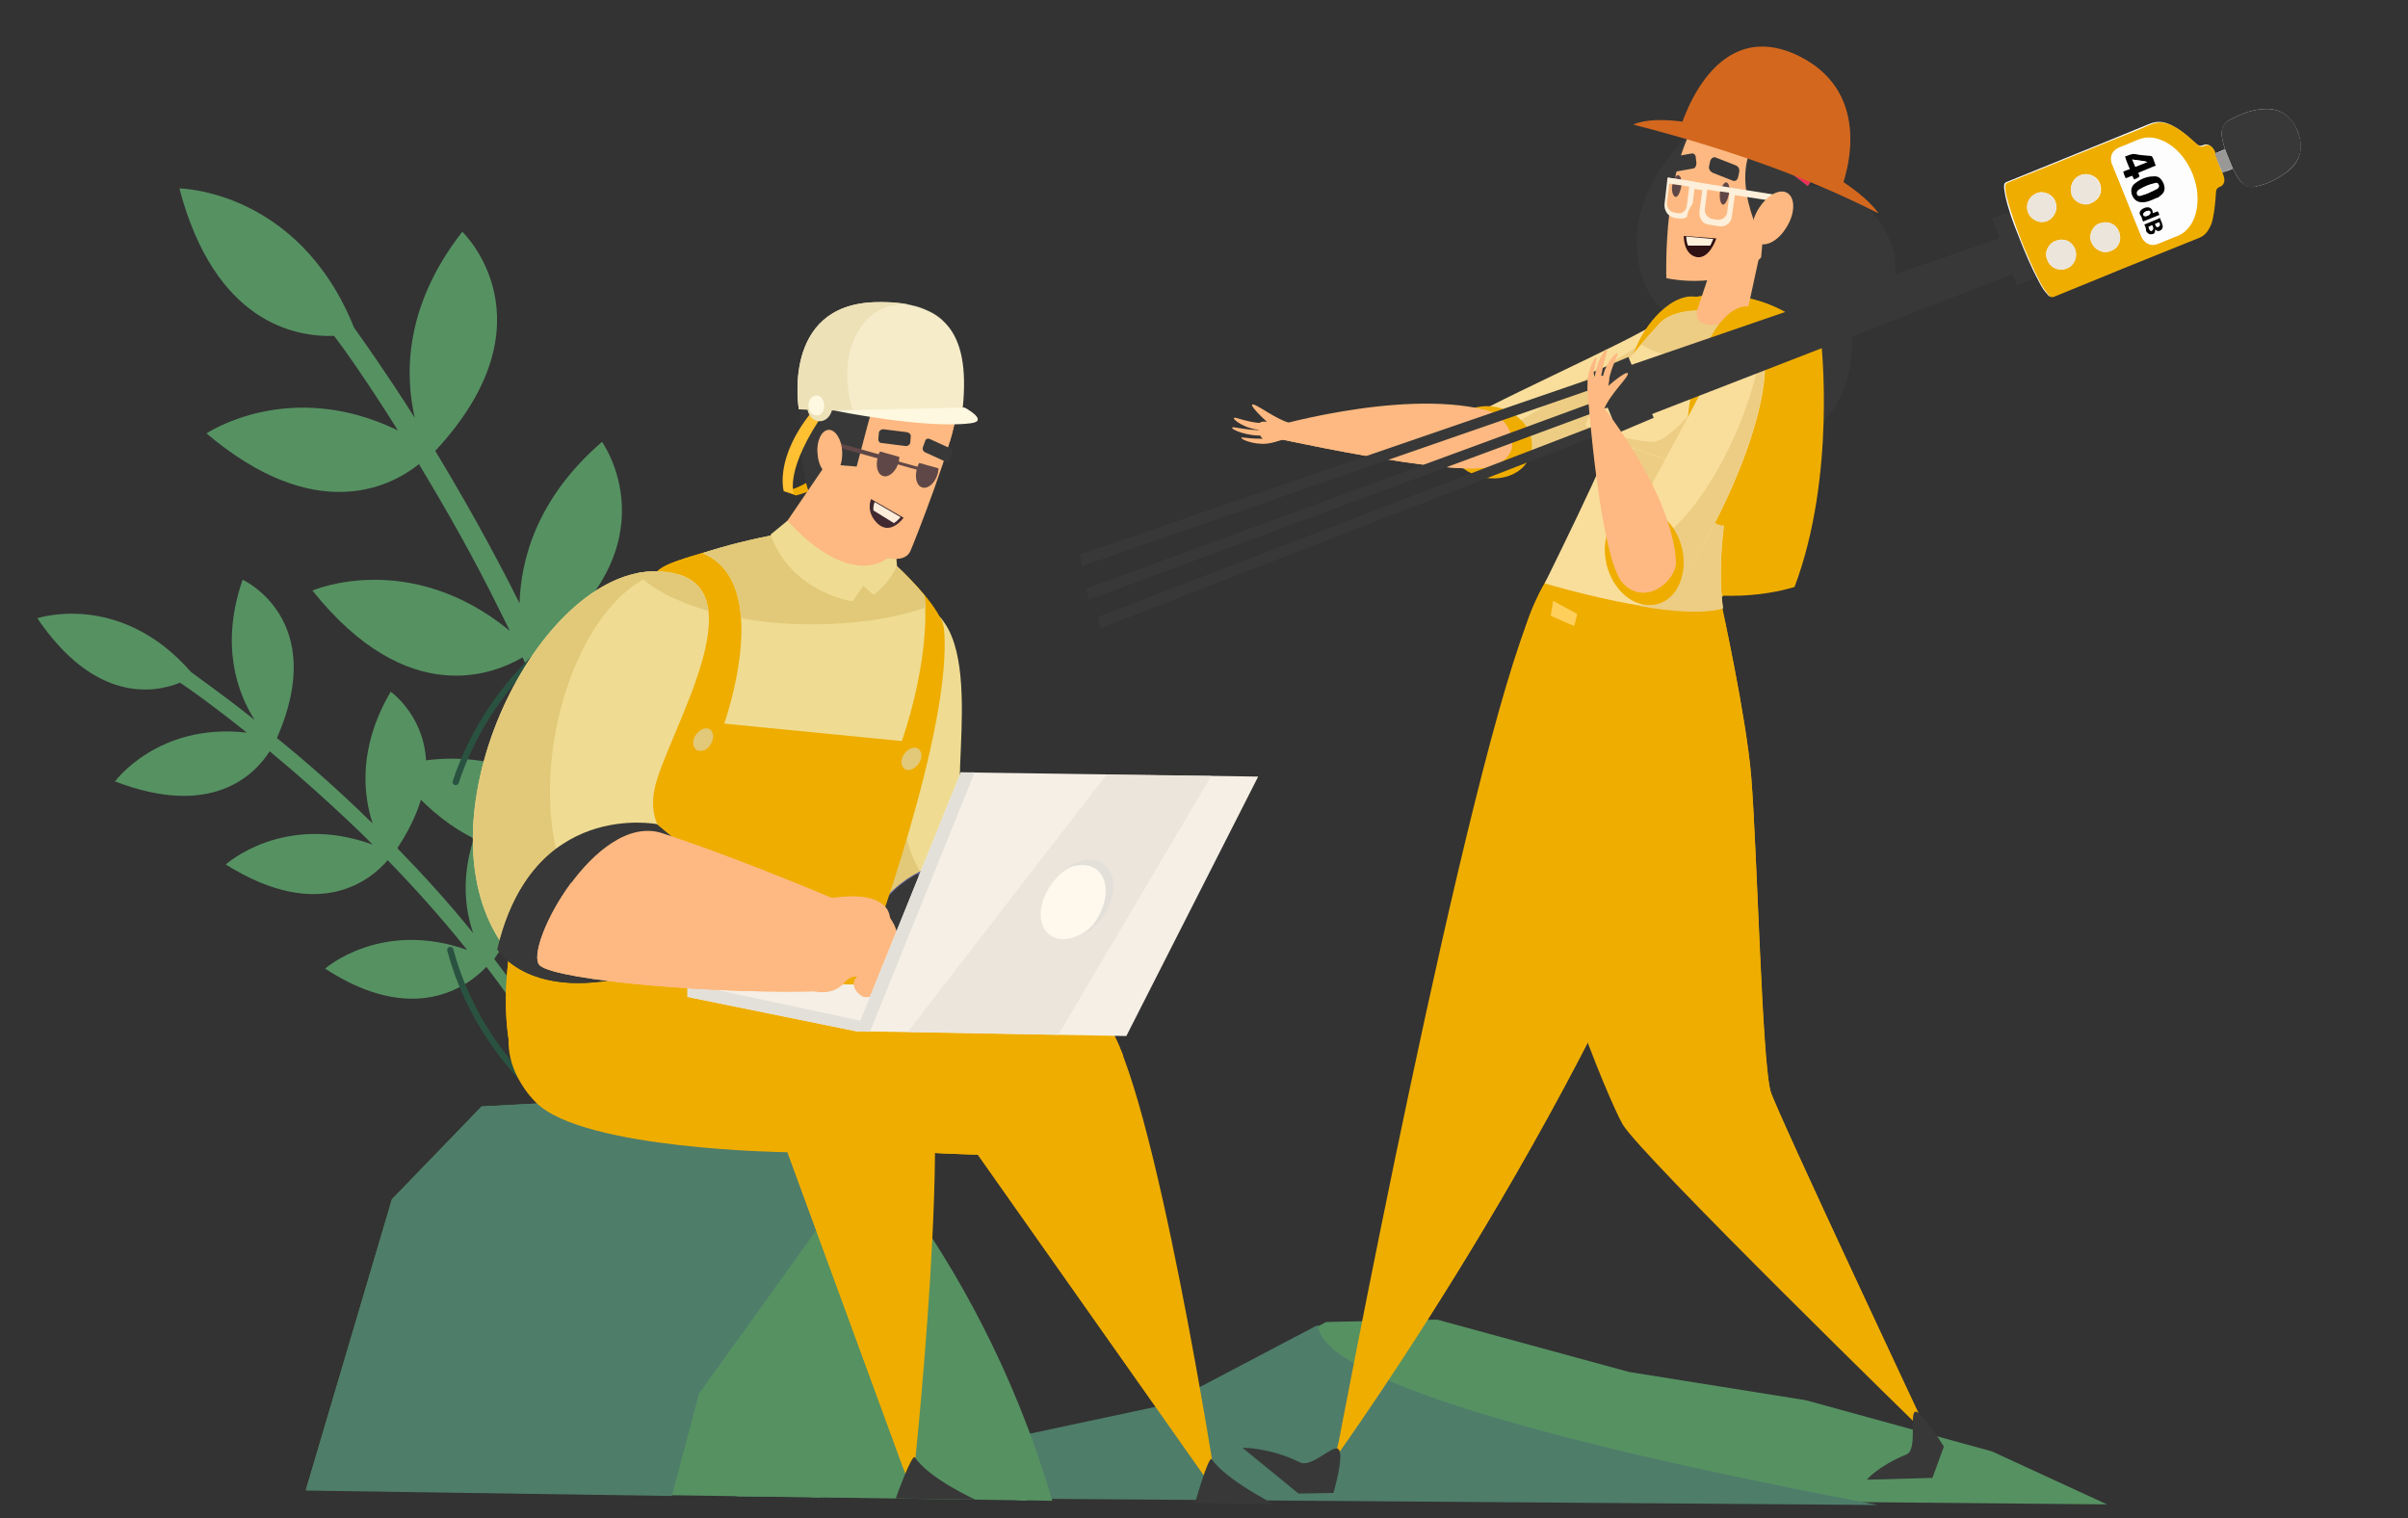 <?xml version="1.0" encoding="UTF-8"?> <svg xmlns="http://www.w3.org/2000/svg" xmlns:xlink="http://www.w3.org/1999/xlink" version="1.1" id="Calque_1" x="0px" y="0px" viewBox="0 0 400 252.2" style="enable-background:new 0 0 400 252.2;" xml:space="preserve"><rect x="0" y="0" width="400" height="252.2" fill="#333333" stroke="none"/> <style type="text/css"> .st0{fill:#569162;} .st1{fill:#4E7D6A;} .st2{fill:#383838;} .st3{fill:#F9DE9B;} .st4{fill:#EDCD84;} .st5{fill:#EFAD00;} .st6{fill:#FDB981;} .st7{fill:#00A8AC;} .st8{fill:#EE2E54;} .st9{fill:#FFCF5C;} .st10{fill:#604747;} .st11{fill:#FDEFDA;} .st12{fill:#2F1013;} .st13{fill:#D3671E;} .st14{fill:#FDFDFD;} .st15{fill:#989896;} .st16{fill:#ECE5DC;} .st17{fill:#010101;} .st18{fill:none;stroke:#2A5241;stroke-width:1.037;stroke-linecap:round;stroke-linejoin:round;stroke-miterlimit:10;} .st19{fill:#EFDC92;} .st20{fill:#E2C979;} .st21{fill:#646395;} .st22{fill:#F5EFE5;} .st23{fill:#E3E0D9;} .st24{fill:#F6ECCA;} .st25{fill:#EDE1B8;} .st26{fill:#FFF8E0;} .st27{fill:#FFC032;} .st28{fill:#412931;} .st29{fill:#FDEDDA;} .st30{fill:#FFF9ED;} </style> <polygon class="st0" points="350,249.9 164.8,248.2 195.3,232.7 220.3,219.6 238.7,219.2 270.6,227.9 300,232.6 330.9,241.1 "></polygon> <path class="st1" d="M218.9,220.1L218.9,220.1l-25.1,13.2l-71.7,15.3l189.8,1.4C273.9,242.8,219.7,230.9,218.9,220.1z"></path> <g> <path class="st2" d="M300.5,30.9c0,0,10.6-0.3,13.9,10.4c2.7,8.5-7.3,12.3-7.3,12.3c1.6,1.8,0.8,19.9-12.2,18.9 c-13.1-1-8.7-13.6-8.7-13.6c-4.6-2.9-3.6-6.1-3.6-6.1s-6.4,1.9-9.4-5.7c-5.6-14.1,8.2-25.5,8.2-25.5 C286.1,17.2,300.5,30.9,300.5,30.9z"></path> <path class="st3" d="M284.3,55.1c-3.4,12.4-33.5,23-37.7,22.9c-4.2-0.2-5.7-5.5-4.4-7.4c1.3-1.9,30.2-14.6,32.9-17 C277.9,51.2,285,52.8,284.3,55.1z"></path> <path class="st4" d="M245.5,73.3c3.9,0.2,31.1-20.6,36.6-20.4c1.4,0.5,2.4,1.3,2.2,2.2c-3.4,12.4-33.5,23-37.7,22.9 c-3.7-0.1-5.3-4.3-4.7-6.6C242.8,72.4,243.9,73.2,245.5,73.3z"></path> <path class="st5" d="M243.2,77.9c-2.9-2.2-3.5-5.8-1.4-8.2c2.1-2.5,6.3-3,9.5-1c3.4,2.1,4.2,6.1,1.8,8.8 C250.7,80,246.2,80.1,243.2,77.9z"></path> <path class="st5" d="M285.1,123.2c-17.9,56-63.2,118.8-63.2,118.8s21.9-116.5,32.8-141.1C270.2,86.8,285.1,123.2,285.1,123.2z"></path> <path class="st5" d="M276.8,108.3c5,7,8.3,14.9,8.3,14.9c-17.9,56-63.2,118.8-63.2,118.8s0.1-0.6,0.3-1.8l42-120.1L276.8,108.3z"></path> <path class="st5" d="M281.2,49.4c13.7-2.4,21.3,7.2,21.3,7.2s2.6,22.3-4.4,40.9c0,0-11.3,3.8-22.9-0.8L281.2,49.4z"></path> <path class="st5" d="M275.1,96.8l6-47.3c4.9-0.9,9.1-0.2,12.4,1.1c7.1,4.3,1.8,17.4-2.2,31.3c-1.8,6.2-3.1,12.1-5.1,17.2 C282.8,98.9,279,98.3,275.1,96.8z"></path> <path class="st5" d="M281.2,49.4c13.7-2.4,21.3,7.2,21.3,7.2s0,0.1,0,0.2c-3.1,1-7.6,1.3-12.5,0.6c-3.6-0.5-6.9-1.4-9.5-2.6 L281.2,49.4z"></path> <path class="st5" d="M258.3,94.2c-6.3,9-8.1,19.6-5.9,36.6c3,24,14.8,51.8,17.1,55.9c2.7,4.9,51.1,52.1,51.1,52.1 s-25.7-54.6-26.5-57.6c-1.5-5.5-2.2-39.9-3.2-52.2c-0.8-9.9-5-28.9-5-28.9L258.3,94.2z"></path> <path class="st5" d="M280.4,177l-9-67.4L255.5,99c0.8-1.7,1.7-3.2,2.8-4.8l27.6,6c0,0,4.2,19,5,28.9c1,12.3,1.8,46.7,3.2,52.2 c0.8,2.9,26.5,57.6,26.5,57.6s-0.5-0.5-1.3-1.3L280.4,177z"></path> <path class="st3" d="M286.2,101c-8.5,2.3-29.6-4.1-29.6-4.1c7.7-15.7,13.2-27.1,18.2-42.1c1-3,16.1-4.6,17.7,0.5 C293.9,59.6,283.9,83.2,286.2,101z"></path> <path class="st4" d="M270.3,76.9c-1.4-0.5-2.9-0.2-4.5,0.8c3.3-7.4,6.2-14.5,9-22.8c1-3,16.1-4.6,17.7,0.5 c1.3,4.2-8.7,27.8-6.3,45.7c-3.3,0.9-8.6,0.5-13.7-0.4C275.9,89.1,275,78.6,270.3,76.9z"></path> <path class="st5" d="M272.7,55.8c2.9-5.1,7.5-7.8,10.2-6s2.6,7.4-0.3,12.5c-2.9,5.1-7.5,7.8-10.2,6C269.6,66.5,269.8,61,272.7,55.8 z"></path> <path class="st5" d="M277.5,63.3c2.9-5.1,3.1-10.7,0.3-12.5c-0.1-0.1-0.3-0.2-0.5-0.2c2-1.3,4-1.7,5.5-0.7 c2.7,1.8,2.6,7.4-0.3,12.5c-2.7,4.8-7,7.5-9.7,6.3C274.5,67.4,276.2,65.6,277.5,63.3z"></path> <path class="st3" d="M275.7,53.7c-6.9,7.4-12.1,15.7-12.3,16.8c-0.3,1.1,11.6,5.9,17.2,6.5c5.7,0.6,11.5-20.9,10.7-23 C290.4,51.9,279.2,49.9,275.7,53.7z"></path> <path class="st4" d="M275.7,53.7c3.5-3.8,14.7-1.8,15.6,0.3c0.2,0.5,0,2.5-0.6,4.9c-2,0.5-4.3,0.8-6.8,0.9c-4.8,0.1-8.9-1-11.3-2.6 C273.6,56,274.6,54.9,275.7,53.7z"></path> <path class="st4" d="M274.1,73.4c4.5,0.5,13.5-13.5,16.1-20.4c0.6,0.3,0.9,0.6,1.1,0.9c0.9,2.1-5,23.6-10.7,23 c-5.1-0.5-15.3-4.5-17-6.1C267.3,72.3,271.2,73.1,274.1,73.4z"></path> <path class="st6" d="M290,52.9l4-18.4l-6.6,0.6l-5.5,16.5C281.4,54.2,284,54.7,290,52.9z"></path> <path class="st5" d="M281.3,63.7c2.3-9.6,7.3-15,11.2-12c3.9,3,5.3,13.2,3,22.8c-2.3,9.6-7.3,15-11.2,12 C280.4,83.6,279,73.4,281.3,63.7z"></path> <path class="st3" d="M292.4,55.2c4.6,12-11.4,40.6-14.9,42.9c-3.5,2.3-8.7-3.6-8.8-5.9c0-2.3,15.9-29.6,16.6-33.1 C286.2,55.7,291.5,53,292.4,55.2z"></path> <path class="st4" d="M287.2,59.5c-0.6,0.1-1.3,0.1-1.9,0.1c0.1-0.2,0.1-0.3,0.1-0.4c0.8-3.5,6.1-6.2,7-4c0.4,1,0.6,2,0.7,3.2 C291.3,58.9,289.3,59.3,287.2,59.5z"></path> <path class="st4" d="M270.2,90.7c5,2,13.4-7.1,18.8-20.3c1.9-4.8,3.2-9.4,3.8-13.5c2.8,12.8-12,39-15.3,41.3 c-3.5,2.3-8.7-3.6-8.8-5.9c0-0.3,0.3-1,0.7-2C269.7,90.4,270,90.6,270.2,90.7z"></path> <path class="st6" d="M246.8,68.1c-14.6-3.6-36.9,3.2-36.9,3.2l-0.2,1c0,0,32.3,7.3,38.3,5.1C253.9,75.3,250.6,69,246.8,68.1z"></path> <path class="st6" d="M245,72.9c2.4-1.1,3-2.8,2.7-4.5c3.3,1.6,5.7,7.1,0.3,9c-6,2.2-38.3-5.1-38.3-5.1l0-0.2 C218.3,73,240.4,75.2,245,72.9z"></path> <polygon class="st2" points="339.1,42.2 339.3,43.6 182.9,104.3 182.3,102.5 "></polygon> <polygon class="st2" points="338,39.9 338.3,41.3 180.9,99.6 180.4,97.8 "></polygon> <polygon class="st2" points="338.2,37.5 338.4,39 179.8,94 179.4,92.1 "></polygon> <polygon class="st2" points="264.6,61.8 270.5,59.3 274.7,69.4 268.8,71.9 "></polygon> <polygon class="st2" points="270,62 333.1,39.8 334.6,44.5 273.2,68.3 "></polygon> <path class="st5" d="M266.6,92c-0.3-4.3,2.2-7.6,5.6-7.7c3.5-0.1,6.8,3.4,7.4,7.8c0.6,4.7-2,8.6-5.8,8.4 C270.1,100.4,266.9,96.5,266.6,92z"></path> <path class="st6" d="M278.4,93.3C277.7,81.1,265,65.9,265,65.9l-1.1,0.1c0,0,2,26.8,5.8,30.9C273.4,100.8,278.5,96.4,278.4,93.3z"></path> <path class="st6" d="M270.6,90.5c2.4,2.6,5.6,1.5,7.3-0.4c0.2,1.1,0.4,2.1,0.4,3.2c0.2,3.1-5,7.5-8.7,3.6c-3.8-4-5.8-30.9-5.8-30.9 S268.1,87.8,270.6,90.5z"></path> <polygon class="st2" points="330.9,36.2 344.7,31.6 348.2,42.3 335,47.4 "></polygon> <path class="st6" d="M293.2,42.1c-5.8,6.6-16.4,4.1-16.4,4.1s-0.7-19.4,6-27.4c3.8-4.6,14.6,3.3,15,6.9 C298.1,29.4,295.8,39.1,293.2,42.1z"></path> <path class="st6" d="M291.6,36.8c-2.1-7.2-7-12.2-11.7-12.5c0.8-2.1,1.8-3.9,3-5.4c3.8-4.6,14.6,3.3,15,6.9 c0.4,3.6-2,13.4-4.6,16.3c-0.2,0.3-0.5,0.5-0.7,0.7C292.5,40.9,292.2,38.9,291.6,36.8z"></path> <path class="st2" d="M292.8,39.9c-2.7-5.1-6.2-16.2,3.6-20c9.8-3.9,3.9,11.1,3.9,11.1c6.5,4.1-3.9,15.2-7.9,13.4L292.8,39.9z"></path> <path class="st7" d="M300.3,30.9c-7.3-5.7-15.1-11.3-20.3-9.4c0,0,3.6-14.5,15.2-11.4C312.6,14.8,300.3,30.9,300.3,30.9z"></path> <path class="st8" d="M294.8,20.4c1.9-2.9,3.2-6,4-8.9c11.9,5.8,1.5,19.4,1.5,19.4c-2.9-2.2-5.9-4.5-8.7-6.2 C292.7,23.4,293.8,21.9,294.8,20.4z"></path> <path class="st2" d="M221.5,248l-5.8,0.1l-9.3-7.6c0,0,4.4-0.1,9.5,2.4c2,1,5.5-3,6.4-2.2C223.4,241.6,221.5,248,221.5,248z"></path> <path class="st2" d="M322.9,240.3l-1.9,5.2l-10.9,0.3c0,0,1.9-2.3,6.6-4.2c1.9-0.8,0.4-7,1.5-7.1S322.9,240.3,322.9,240.3z"></path> <polygon class="st9" points="258,99.8 262,102 261.5,104 257.6,102.3 "></polygon> <g> <path class="st6" d="M214.8,70.6c-2.4-0.1-4.9-0.9-5.5-0.4c-0.7,0.6-0.2,3.6,2.3,3.2c2.4-0.5,4.5-1.3,4.5-1.3L214.8,70.6z"></path> <path class="st6" d="M214.4,70.3c-2.5-0.6-5.9-3.4-6.4-3.1c-0.4,0.3,3.3,3.9,4.2,4.1C213.1,71.4,215.5,70.5,214.4,70.3z"></path> <path class="st6" d="M212.9,70c-4.2,1-7.5-0.8-7.9-0.6c-0.4,0.2,2,2,4.5,2C212.1,71.3,212.9,70,212.9,70z"></path> <path class="st6" d="M213.3,70.9c-4,1.3-8.2-0.1-8.6,0.1c-0.4,0.3,2.7,1.6,5.3,1.3C212.2,72.1,213.3,70.9,213.3,70.9z"></path> <path class="st6" d="M214.1,72.2c-4.4,1.3-7.7,0.3-7.9,0.5c-0.2,0.2,1.9,1.2,4.2,1C212.9,73.4,214.1,72.2,214.1,72.2z"></path> </g> <g> <path class="st6" d="M266.1,68.2c0.4-2.3,1.5-4.7,1.1-5.4c-0.5-0.7-3.6-0.6-3.5,1.8c0.1,2.4,0.7,4.7,0.7,4.7L266.1,68.2z"></path> <path class="st6" d="M266.5,67.9c0.9-2.4,4.2-5.4,3.9-5.9c-0.3-0.5-4.3,2.8-4.6,3.6C265.6,66.4,266.2,68.9,266.5,67.9z"></path> <path class="st6" d="M267.1,66.4c-0.4-4.3,1.8-7.3,1.6-7.7c-0.1-0.4-2.2,1.7-2.5,4.3C265.9,65.5,267.1,66.4,267.1,66.4z"></path> <path class="st6" d="M266,66.7c-0.8-4.2,1.2-8.1,0.9-8.6c-0.2-0.5-2,2.5-2,5.1C265,65.5,266,66.7,266,66.7z"></path> <path class="st6" d="M264.7,67.3c-0.7-4.5,0.7-7.7,0.5-7.9c-0.2-0.3-1.4,1.8-1.5,4C263.7,66,264.7,67.3,264.7,67.3z"></path> </g> <g> <g> <path class="st10" d="M285.8,32.1c0.1-1.1,0.6-1.9,1-1.8c0.4,0.1,0.6,1,0.5,2c-0.1,1-0.6,1.8-1,1.8 C285.9,34.1,285.6,33.2,285.8,32.1z"></path> <path class="st10" d="M277.8,30.9c0.1-1.1,0.6-1.9,1-1.8c0.4,0.1,0.7,1,0.5,2c-0.1,1.1-0.6,1.9-1,1.8 C277.9,32.8,277.7,31.9,277.8,30.9z"></path> <path class="st2" d="M285.1,26.2l3.3,1.3c0.4,0.2,0.6,0.6,0.5,1.1l-0.2,0.9c-0.1,0.4-0.5,0.7-0.9,0.5l-3.3-1.3 c-0.4-0.2-0.7-0.6-0.6-1.1l0.2-0.9C284.3,26.2,284.7,26,285.1,26.2z"></path> <path class="st2" d="M278.2,26l2.8-0.5c0.4-0.1,0.7,0.3,0.7,0.7l0.1,0.9c0,0.4-0.2,0.9-0.6,0.9l-2.8,0.5 c-0.3,0.1-0.7-0.3-0.7-0.7l-0.1-0.9C277.6,26.5,277.9,26,278.2,26z"></path> </g> <path class="st11" d="M277,29.5l4.6,0.7l-0.5,4.4c-0.1,1.1-1.1,1.9-2.2,1.7l-0.7-0.1c-1.1-0.2-1.8-1.2-1.7-2.3L277,29.5z"></path> <path class="st11" d="M282.9,30.7l5.4,0.8l-0.6,4.4c-0.1,1.1-1,1.8-2,1.7l-1.9-0.3c-1-0.1-1.6-1.1-1.5-2.2L282.9,30.7z"></path> <polygon class="st11" points="296.4,32.6 296.5,33.7 277,30.7 277.1,29.5 "></polygon> <path class="st6" d="M277.3,30.5l3.3,0.5l-0.4,3.2c-0.1,0.8-0.8,1.4-1.6,1.2l-0.5-0.1c-0.8-0.1-1.3-0.9-1.2-1.7L277.3,30.5z"></path> <path class="st6" d="M283.6,31.5l3.7,0.6l-0.4,3.2c-0.1,0.8-0.9,1.3-1.8,1.2l-0.5-0.1c-0.9-0.1-1.5-0.9-1.4-1.7L283.6,31.5z"></path> <g> <path class="st10" d="M286.2,34c-0.4-0.1-0.6-1-0.5-2c0-0.1,0-0.1,0-0.2l1.5,0.2c0,0.1,0,0.1,0,0.2C287,33.2,286.6,34,286.2,34z"></path> <path class="st10" d="M278.3,32.7c-0.4-0.1-0.7-1-0.5-2c0,0,0-0.1,0-0.1l1.5,0.2c0,0,0,0.1,0,0.1C279.1,32,278.7,32.8,278.3,32.7 z"></path> </g> <path class="st6" d="M282,32.7c0,0,0.1,0.2,0.1,0.5c-0.9,1.3-2.1,3.5,0,3.6c0,0.1,0,0.1-0.1,0.2C278.4,37.4,281.3,33.5,282,32.7z"></path> <path class="st12" d="M279.7,39.2l5.4,0.4c0,0-1.1,3.5-3.3,3.1C279.6,42.2,279.7,39.2,279.7,39.2z"></path> <path class="st11" d="M284.1,40.8c0.3-0.6,0.5-1.1,0.5-1.1l-4.5-0.4c0,0,0,0.8,0.3,1.5L284.1,40.8z"></path> </g> <path class="st6" d="M291.8,40.2c-1.2-1-1-3.6,0.5-5.8c1.5-2.2,3.6-3.2,4.8-2.2c1.2,1,1,3.6-0.5,5.8 C295.2,40.2,293,41.2,291.8,40.2z"></path> <path class="st6" d="M292.6,39.3c-0.8-0.6-0.6-2.3,0.3-3.7c0.9-1.4,2.3-2,3-1.4c0.8,0.6,0.6,2.3-0.3,3.7 C294.7,39.3,293.3,39.9,292.6,39.3z"></path> <path class="st6" d="M292.5,39.6c-0.5-0.4-0.5-1.4,0-2.1s1.3-1.1,1.8-0.7c0.5,0.4,0.5,1.4,0,2.1C293.8,39.6,293,39.9,292.5,39.6z"></path> </g> <g> <path class="st13" d="M305.6,32c-7-3.6-16-6.7-26.7-10c0,0,5.1-19.5,19.5-12.9C312.7,15.8,305.6,32,305.6,32z"></path> <path class="st13" d="M304.5,14c5.6,7.6,1,18,1,18c-3.5-1.8-7.6-3.5-12.2-5.2C299.3,23.6,303.4,18.8,304.5,14z"></path> <path class="st13" d="M312,35.4c-6.6-8.9-33-18.2-40.7-14.7C286.2,24.5,300,29.3,312,35.4z"></path> <path class="st13" d="M298,25.8c6.1,2.8,11.5,6.2,14,9.6c-3.5-1.8-7.2-3.5-11-5.1C300.5,28.9,299.5,27.4,298,25.8z"></path> <path class="st13" d="M294.1,8.8c2.3,0.2,4.1,1.3,4,2.4c-0.1,1.1-2.1,1.8-4.4,1.6c-2.3-0.2-4.1-1.3-4-2.4 C289.8,9.3,291.8,8.6,294.1,8.8z"></path> </g> <g> <g> <path class="st14" d="M370.9,28c0.4,0.7,0.7,1.4,1.2,2c0.7,0.9,1.6,1.2,2.6,1c1.8-0.4,3.5-1.2,5-2.3c2.4-1.7,3-4,2-6.8 c-1-2.5-2.7-3.8-5.2-3.8c-2.2,0-4.2,0.8-6.1,1.8c-1.1,0.6-1.5,1.6-1.3,2.9c0.1,0.7,0.3,1.3,0.5,2c-0.6,0.2-1.1,0.5-1.7,0.7 c-0.1-0.2-0.2-0.4-0.3-0.7c-0.4-0.7-1-1-1.6-0.7c-0.5,0.2-0.8,0.1-1.2-0.2c-1.2-1.1-2.4-2.2-3.9-3c-1.3-0.7-2.5-0.9-3.9-0.3 c-2.2,0.9-4.4,1.8-6.6,2.7c-5.7,2.3-11.3,4.6-17,6.9c-0.4,0.1-0.5,0.4-0.5,0.7c0,0.5,0.1,1,0.2,1.6c0.5,2.3,1.3,4.5,2.2,6.7 c1,2.6,2.1,5.2,3.4,7.6c0.4,0.8,0.9,1.6,1.5,2.2c0.2,0.3,0.5,0.3,0.8,0.2c8-3.2,15.9-6.4,23.9-9.7c0.9-0.3,1.5-0.9,1.9-1.7 c0.3-0.6,0.5-1.1,0.6-1.7c0.3-1.4,0.5-2.8,0.5-4.2c0-0.5,0.2-0.8,0.7-1c0.5-0.1,0.7-0.6,0.7-1.1c0-0.4-0.2-0.8-0.3-1.2 C369.8,28.5,370.3,28.3,370.9,28z"></path> <path class="st5" d="M369.2,28.7c0.1,0.4,0.3,0.7,0.3,1.2c0,0.5-0.3,1-0.7,1.1c-0.5,0.2-0.7,0.5-0.7,1c-0.1,1.4-0.2,2.8-0.5,4.2 c-0.1,0.6-0.3,1.2-0.6,1.7c-0.4,0.8-1,1.4-1.9,1.7c-8,3.2-15.9,6.4-23.9,9.7c-0.3,0.1-0.6,0.1-0.8-0.2c-0.6-0.7-1.1-1.4-1.5-2.2 c-1.3-2.5-2.4-5-3.4-7.6c-0.8-2.2-1.6-4.4-2.2-6.7c-0.1-0.5-0.2-1-0.2-1.6c0-0.4,0.1-0.6,0.5-0.7c5.7-2.3,11.3-4.6,17-6.9 c2.2-0.9,4.4-1.7,6.6-2.7c1.4-0.6,2.6-0.4,3.9,0.3c1.5,0.8,2.7,1.9,3.9,3c0.4,0.3,0.7,0.5,1.2,0.2c0.6-0.3,1.2,0,1.6,0.7 c0.1,0.2,0.2,0.4,0.3,0.7C368.3,26.6,368.7,27.7,369.2,28.7z M353.3,33.3c0.8,2,1.6,4,2.4,6c0.5,1.1,1.6,1.6,2.7,1.1 c0.9-0.4,1.8-0.7,2.7-1.1c0.6-0.2,1.2-0.5,1.7-0.9c1.4-1.2,2-2.7,2.1-4.5c0.2-2.2-0.3-4.3-1.3-6.2c-0.9-1.6-2-3-3.7-4 c-1.6-0.9-3.2-1.2-5-0.4c-0.9,0.4-1.9,0.8-2.9,1.2c-1.2,0.5-1.6,1.6-1.2,2.7C351.7,29.3,352.5,31.3,353.3,33.3z M345.6,29.1 c-1.3,0.5-1.9,1.9-1.4,3.2c0.5,1.3,2.1,1.9,3.2,1.4c1.5-0.6,1.9-2,1.4-3.3C348.3,29.2,346.8,28.6,345.6,29.1z M340.1,43.2 c0.5,1.3,1.9,1.9,3.2,1.4c1.1-0.4,1.9-1.8,1.4-3.2c-0.6-1.4-1.9-1.9-3.2-1.4C340.2,40.5,339.5,42,340.1,43.2z M347.4,40.2 c0.5,1.3,1.9,2,3.2,1.5c1.4-0.5,1.9-1.9,1.4-3.2c-0.5-1.3-1.9-1.9-3.2-1.4C347.6,37.5,346.9,39,347.4,40.2z M341.4,33.5 c-0.3-1.2-2-1.9-3.1-1.4c-1.3,0.6-1.9,1.9-1.4,3.2c0.5,1.3,2,1.9,3.2,1.4C341.2,36.2,342,34.7,341.4,33.5z"></path> <path class="st2" d="M369.6,24.8c-0.2-0.7-0.4-1.3-0.5-2c-0.2-1.3,0.1-2.3,1.3-2.9c1.9-1,3.9-1.8,6.1-1.8c2.5,0,4.3,1.3,5.2,3.8 c1.1,2.8,0.4,5-2,6.8c-1.5,1.1-3.2,1.9-5,2.3c-1.1,0.3-2-0.1-2.6-1c-0.5-0.6-0.8-1.3-1.2-2C370.5,27,370,25.9,369.6,24.8z"></path> <path class="st15" d="M369.6,24.8c0.4,1.1,0.9,2.1,1.3,3.2c-0.6,0.2-1.1,0.4-1.7,0.7c-0.5-1-0.9-2.1-1.3-3.2 C368.5,25.3,369,25.1,369.6,24.8z"></path> <path class="st14" d="M353.3,33.3c-0.8-2-1.6-4-2.4-6c-0.5-1.2,0-2.3,1.2-2.7c1-0.4,1.9-0.8,2.9-1.2c1.7-0.8,3.4-0.5,5,0.4 c1.6,0.9,2.8,2.3,3.7,4c1,1.9,1.5,4,1.3,6.2c-0.2,1.7-0.7,3.3-2.1,4.5c-0.5,0.4-1.1,0.7-1.7,0.9c-0.9,0.4-1.8,0.7-2.7,1.1 c-1.1,0.5-2.2,0-2.7-1.1C354.9,37.3,354.1,35.3,353.3,33.3z M357.5,33.2c0.3-0.1,0.6-0.3,0.9-0.4c0.2-0.1,0.4-0.2,0.5-0.4 c0.6-0.5,0.7-1.2,0.4-1.9c-0.3-0.8-0.8-1.2-1.7-1.2c-1.2,0.1-2.2,0.5-3.1,1.2c-0.6,0.5-0.7,1.2-0.4,2c0.3,0.8,0.9,1.2,1.7,1.1 C356.5,33.6,357,33.4,357.5,33.2z M354.5,29.8c0.3-0.1,0.6-0.2,0.9-0.4c-0.1-0.2-0.1-0.4-0.2-0.6c1-0.4,1.9-0.8,2.9-1.2 c-0.2-0.5-0.4-0.9-0.5-1.3c-0.1-0.2-0.2-0.3-0.4-0.3c-0.8-0.1-1.7-0.2-2.5-0.3c-0.6-0.1-1.1,0.2-1.7,0.4c0.3,0.7,0.6,1.4,0.8,2.1 c-0.4,0.1-0.7,0.3-1.1,0.4c0.2,0.4,0.3,0.7,0.4,1.1c0.4-0.1,0.7-0.3,1.1-0.4C354.3,29.5,354.4,29.6,354.5,29.8z M356.2,37.3 c0.2,0.4,0.3,0.8,0.5,1.1c0.2,0.4,0.5,0.6,0.9,0.5c0.4-0.1,0.6-0.4,0.6-0.8c0.3,0.3,0.7,0.3,1,0.1c0.3-0.2,0.3-0.6,0.2-0.9 c-0.1-0.4-0.3-0.7-0.4-1.1C357.9,36.6,357.1,36.9,356.2,37.3z M357.6,35.4c0-0.4-0.1-0.8-0.5-0.9c-0.5-0.2-1.3,0.1-1.6,0.6 c-0.1,0.2-0.2,0.4,0,0.6c0.3,0.3,0.3,0.8,0.5,1.1c0.9-0.4,1.8-0.7,2.7-1.1c-0.1-0.2-0.1-0.4-0.3-0.6 C358.2,35.2,357.9,35.3,357.6,35.4z"></path> <path class="st16" d="M345.6,29.1c1.2-0.5,2.6,0.1,3.1,1.4c0.5,1.3,0.1,2.6-1.4,3.3c-1.1,0.5-2.7-0.1-3.2-1.4 C343.7,31,344.3,29.6,345.6,29.1z"></path> <path class="st16" d="M340.1,43.2c-0.5-1.2,0.1-2.8,1.4-3.2c1.3-0.5,2.7,0,3.2,1.4c0.5,1.4-0.2,2.8-1.4,3.2 C342,45.1,340.6,44.5,340.1,43.2z"></path> <path class="st16" d="M347.4,40.2c-0.5-1.2,0.2-2.7,1.4-3.1c1.4-0.5,2.7,0.1,3.2,1.4c0.5,1.3,0,2.7-1.4,3.2 C349.3,42.2,347.9,41.5,347.4,40.2z"></path> <path class="st16" d="M341.4,33.5c0.6,1.2-0.2,2.7-1.3,3.2c-1.2,0.5-2.7-0.1-3.2-1.4c-0.5-1.3,0.1-2.7,1.4-3.2 C339.4,31.6,341.1,32.3,341.4,33.5z"></path> <path class="st17" d="M357.5,33.2c-0.5,0.2-1,0.4-1.6,0.4c-0.8,0-1.3-0.3-1.7-1.1c-0.3-0.8-0.2-1.5,0.4-2c0.9-0.7,1.9-1.2,3.1-1.2 c0.8-0.1,1.3,0.3,1.7,1.2c0.3,0.8,0.2,1.4-0.4,1.9c-0.2,0.1-0.3,0.3-0.5,0.4C358.1,32.9,357.8,33.1,357.5,33.2z M357,32 c0.5-0.2,0.9-0.4,1.3-0.6c0.2-0.1,0.4-0.3,0.3-0.6c-0.1-0.3-0.4-0.3-0.6-0.3c-1,0.2-1.8,0.6-2.7,1.1c-0.2,0.1-0.4,0.4-0.3,0.7 c0.1,0.3,0.4,0.3,0.7,0.2C356.1,32.3,356.6,32.2,357,32z"></path> <path class="st17" d="M354.5,29.8c-0.1-0.2-0.2-0.4-0.3-0.6c-0.4,0.1-0.7,0.3-1.1,0.4c-0.2-0.4-0.3-0.7-0.4-1.1 c0.3-0.1,0.7-0.3,1.1-0.4c-0.3-0.7-0.6-1.4-0.8-2.1c0.6-0.2,1.1-0.5,1.7-0.4c0.8,0.2,1.7,0.2,2.5,0.3c0.2,0,0.3,0.1,0.4,0.3 c0.2,0.4,0.3,0.9,0.5,1.3c-1,0.4-1.9,0.8-2.9,1.2c0.1,0.2,0.1,0.4,0.2,0.6C355.1,29.6,354.8,29.7,354.5,29.8z M356.7,26.9 C356.7,26.9,356.8,26.9,356.7,26.9c-0.8-0.2-1.6-0.3-2.5-0.4c0.2,0.4,0.3,0.8,0.5,1.2C355.4,27.4,356.1,27.2,356.7,26.9z"></path> <path class="st17" d="M356.2,37.3c0.9-0.4,1.8-0.7,2.6-1.1c0.1,0.4,0.3,0.7,0.4,1.1c0.1,0.3,0.1,0.6-0.2,0.9 c-0.3,0.2-0.6,0.3-1-0.1c0,0.5-0.1,0.8-0.6,0.8c-0.4,0.1-0.7-0.2-0.9-0.5C356.5,38,356.4,37.7,356.2,37.3z M356.9,37.7 c0.1,0.3,0.1,0.6,0.4,0.6c0.1,0,0.3,0,0.3-0.2c0.1-0.3,0-0.5-0.1-0.7C357.3,37.5,357.1,37.6,356.9,37.7z M358,37.2 c0.1,0.3,0.2,0.6,0.6,0.4c0.3-0.1,0.2-0.4,0.1-0.7C358.4,37.1,358.2,37.1,358,37.2z"></path> <path class="st17" d="M357.6,35.4c0.3-0.1,0.6-0.2,0.8-0.3c0.2,0.2,0.2,0.4,0.3,0.6c-0.9,0.4-1.8,0.7-2.7,1.1 c-0.2-0.4-0.2-0.8-0.5-1.1c-0.1-0.2-0.1-0.4,0-0.6c0.3-0.5,1.1-0.8,1.6-0.6C357.5,34.7,357.6,35,357.6,35.4z M356.5,35.1 c-0.1,0.1-0.3,0.1-0.4,0.3c-0.1,0.1-0.1,0.3,0,0.4c0.2,0.2,0.5,0.1,0.7,0c0.2-0.1,0.4-0.2,0.4-0.5c0-0.2-0.1-0.3-0.3-0.3 C356.7,35,356.6,35.1,356.5,35.1z"></path> <path class="st14" d="M357,32c-0.4,0.2-0.9,0.4-1.3,0.4c-0.3,0-0.5,0.1-0.7-0.2c-0.1-0.3,0-0.5,0.3-0.7c0.8-0.5,1.7-0.9,2.7-1.1 c0.3-0.1,0.5,0,0.6,0.3c0.1,0.3-0.1,0.5-0.3,0.6C357.9,31.6,357.4,31.8,357,32z"></path> <path class="st14" d="M356.7,26.9c-0.7,0.3-1.3,0.5-2,0.8c-0.1-0.4-0.3-0.7-0.5-1.2C355.1,26.7,355.9,26.7,356.7,26.9 C356.8,26.9,356.7,26.9,356.7,26.9z"></path> <path class="st14" d="M356.9,37.7c0.2-0.1,0.4-0.2,0.6-0.2c0.1,0.2,0.3,0.4,0.1,0.7c-0.1,0.1-0.2,0.2-0.3,0.2 C357,38.2,357,37.9,356.9,37.7z"></path> <path class="st14" d="M358,37.2c0.2-0.1,0.4-0.2,0.6-0.2c0.1,0.3,0.3,0.5-0.1,0.7C358.2,37.8,358.1,37.6,358,37.2z"></path> <path class="st14" d="M356.5,35.1c0.1,0,0.3-0.1,0.4-0.1c0.2,0,0.3,0.1,0.3,0.3c0,0.3-0.2,0.4-0.4,0.5c-0.2,0.1-0.5,0.2-0.7,0 c-0.1-0.1-0.1-0.3,0-0.4C356.2,35.3,356.3,35.2,356.5,35.1z"></path> </g> </g> <path class="st0" d="M81.8,132.7c-5.7,9.4-4.9,17.4-3.2,22.3c-4.2-5.2-8.5-9.9-12.6-14.1c11.4-17.2-1.1-26-1.1-26 c-5.4,9.2-4.6,17-3,21.9c0,0,0,0-0.1-0.1c-5.6-5.5-11.1-10.3-15.8-14.1c8.7-19.8-5.7-26.3-5.7-26.3c-3.8,11-0.8,18.9,2,23.3 c-5-4-8.9-6.7-10.6-8c-11.8-13.5-25.5-8.9-25.5-8.9c9.5,14,19.3,12.5,23.7,10.7c1.4,0.9,5.5,3.8,11.1,8.3 c-14.7-1.7-21.9,8.1-21.9,8.1c16.1,6.2,23.2-1.1,25.7-5c4.6,3.8,9.9,8.5,15.4,13.8c0.6,0.6,1.1,1.1,1.7,1.7 c-14.8-5.4-24.4,3.3-24.4,3.3c15.8,9.9,24.3,2.3,26.9-0.7c4.3,4.4,8.8,9.4,13.2,14.9c-14.3-5.1-23.6,3.1-23.6,3.1 c14.7,9.6,23.7,3,26.8-0.3c9.2,12,18.2,27,22.8,42.4c0.2,0.7,0,0.8,0.6,0.6c0.1,0,0.3-0.1,0.4-0.2c0.4-0.3,0.6-0.9,0.5-1.4 c-4.8-15.8-13.6-30.4-23-42.7C94.4,141.9,81.8,132.7,81.8,132.7z"></path> <path class="st0" d="M113.9,103.8c-11.6,9.6-14.1,20.2-14.2,27.3c-3.1-8.5-6.5-16.5-9.9-23.7c22.4-17.1,10.2-34,10.2-34 c-11,9.5-13.5,19.8-13.7,26.9v-0.1c-4.8-9.6-9.7-18.2-14-25.3c20.1-21.6,4.5-36.4,4.5-36.4c-9.8,12.5-9.5,24-7.9,30.9 c-4.7-7.4-8.4-12.6-10.1-15c-9.2-22.9-29-23.1-29-23.1C35.7,53.7,49.1,56,55.5,55.8c1.4,1.8,5.4,7.4,10.6,15.7 C48,62.7,34.3,72,34.3,72c18,15.2,30.4,9,35.3,5.1c4.2,7,9,15.3,13.6,24.7c0.5,1,1,2,1.5,3C68,91.1,51.9,98.1,51.9,98.1 c15.9,19.9,30.3,13.8,34.9,11.1c3.5,7.6,7.1,16,10.3,25c-16.1-13-31.8-6.6-31.8-6.6c14.6,19,29.2,14.4,34.6,11.7 c6.5,19.6,11.3,42.9,10.5,64.8c0,0.9-0.4,1,0.6,1.1c0.2,0,0.4,0,0.5-0.1c0.7-0.2,1.2-0.8,1.2-1.6c0.9-22.6-3.9-45.2-10.6-65.3 C126,121.3,113.9,103.8,113.9,103.8z"></path> <path class="st18" d="M75.7,129.9c5-15.1,17.2-27.2,32.9-33.1"></path> <path class="st18" d="M103,201.7c-4.1-11.6-9.4-16.3-9.6-16.5c-9-7-15.7-16.5-18.6-27.4"></path> <g> <path class="st5" d="M141.3,72.9l1.5,1.1c-3.6,6.9-10.6,8.3-10.6,8.3l-1.8-0.7C130.4,81.6,136,80.9,141.3,72.9z"></path> <path class="st2" d="M133.2,62.8c-1.3,15.1,1.7,20.3,1.7,20.3l9.2-6.2l2-13.2L133.2,62.8z"></path> <path class="st19" d="M146.8,100.6c-19.2,4.8-27.1,41.6-6.8,56.3c5.5,4,19.8,7.1,19.8,7.1l7.4-20.1c0,0-6.4-2-7.6-10.4 C158.3,125.3,165,96.1,146.8,100.6z"></path> <path class="st20" d="M150.4,127.3c1.5-10.3,2.7-19.4,6.3-24.1c-1.9-2.6-5-3.8-9.9-2.5c-19.2,4.8-27.1,41.6-6.8,56.3 c5.5,4,19.8,7.1,19.8,7.1l4.3-12.3C163.5,151.9,147.1,150.3,150.4,127.3z"></path> <path class="st21" d="M166.5,143.6c0,0-17.5-5.7-24.9,15.2c0,0,3.6,8.3,19.7,5.9l7.9-18.3L166.5,143.6z"></path> <path class="st2" d="M159.6,154.3c-3.8-1.9-6.4-5.4-7.1-9.2c-4,2.1-8.1,6.2-10.7,13.8c0,0,3.6,8.3,19.7,5.9l3.9-9.1 C163.4,155.6,161.4,155.2,159.6,154.3z"></path> <path class="st0" d="M174.8,249.3l-124-1.8l14.3-48.3L80,183.8c0,0,53.1-2.9,54.2-2.9C135.3,180.9,162.1,205.8,174.8,249.3z"></path> <polygon class="st0" points="128.7,206.8 168.9,249.2 170.5,249.3 146.9,195.7 "></polygon> <polygon class="st0" points="96.8,210.1 134.6,248.7 136.3,248.8 115.5,200 "></polygon> <path class="st1" d="M116.1,231.5l28.6-39.8c-5.8-7.1-10.1-10.8-10.5-10.8c-1.1,0-54.2,2.9-54.2,2.9l-14.9,15.5l-14.3,48.3 l60.8,0.9L116.1,231.5z"></path> <path class="st5" d="M118.8,183.6c9.5,7.8,43.6,8.2,43.6,8.2l39.9,56.6c0,0-10.6-68.6-18.7-78.9c-3.2-4.1-39.6-10.8-45.4-11.6 C120.7,155.9,104.4,171.7,118.8,183.6z"></path> <path class="st5" d="M175.4,185.7l11.2-10.3c-1-2.6-2-4.6-2.9-5.8c-3.2-4.1-39.4-4.3-45.2-5c-17.5-2.2-34,7.1-19.6,19 c9.5,7.8,43.6,8.2,43.6,8.2l38.4,54.5L175.4,185.7z"></path> <path class="st5" d="M86,178.5c-9.8-25.4,20.1-80.6,23.2-83.6s25.4-7.4,30.5-6.7c5.1,0.7,16.7,12.1,17.1,16.2 c1.6,16.4-12.7,54.7-12.7,54.7L86,178.5z"></path> <path class="st5" d="M109.2,94.9c-0.3,0.3-0.8,1-1.5,2.1c5.2,3.9,15,6.6,26.2,6.7c8.1,0.1,15.4-1.1,20.9-3.2 c-3.6-5-11.2-11.8-15.1-12.3C134.6,87.5,112.3,91.9,109.2,94.9z"></path> <path class="st5" d="M110,140c7.2-22,17.5-40,3.9-47.3c-2.8,0.9-3.9,1.4-4.7,2.2c-3.1,3-33,58.1-23.2,83.6l10.8-3.6 C103.1,167.5,105.6,153.6,110,140z"></path> <path class="st5" d="M89.1,183.2c7.9,7.8,41.7,8.2,41.7,8.2l20.7,56.4c0,0,7.5-68,1.5-78.3c-2.4-4.1-33.5-12.7-39.2-13.4 C96.7,153.8,77,171.3,89.1,183.2z"></path> <path class="st5" d="M139.7,184.3l14.8-9.7c-0.4-2.3-0.9-4.1-1.5-5.3c-2.4-4.1-39.9-11.9-45.6-12.6c-17.1-2.2-30.3,14.5-18.3,26.4 c7.9,7.8,41.7,8.2,41.7,8.2l19.4,53L139.7,184.3z"></path> <path class="st19" d="M109.2,94.9c-19.8-0.5-40,40.6-26,61.6c3.8,5.7,18.9,5.2,18.9,5.2l13.6-19.8c0,0-8.7-1.8-7-10.7 C110.4,122.3,127.9,95.4,109.2,94.9z"></path> <path class="st20" d="M104.6,155.1c-9.2-0.1-14.9-13.7-12.8-30.4c2-15.5,10.1-28.2,18.6-29.7c-0.4,0-0.8-0.1-1.2-0.1 c-19.8-0.5-40,40.6-26,61.6c3.8,5.7,18.9,5.2,18.9,5.2l4.7-6.8C106,155,105.3,155.1,104.6,155.1z"></path> <path class="st19" d="M149.8,123.1c0,0,4.7-12.9,3.8-24.1c-3.9-4.8-10.7-10.9-14.3-11.4c-3-0.4-15.4,1.8-22.6,4.3 c12,4.9,3.6,28.3,3.6,28.3L149.8,123.1z"></path> <path class="st20" d="M153.6,99c-3.9-4.8-10.7-10.9-14.3-11.4c-3-0.4-15.4,1.8-22.6,4.3c4.4,1.8,6.1,6.1,6.4,10.8 c3.4,0.6,7.1,1,10.9,1c7.5,0.1,14.4-0.9,19.8-2.8C153.7,100.3,153.7,99.7,153.6,99z"></path> <polygon class="st22" points="114.2,163.1 114.2,165.6 142.2,171.3 170.8,164 "></polygon> <polygon class="st23" points="114.2,163.4 114.2,165.6 142.2,171.3 146.4,170.3 "></polygon> <path class="st6" d="M138.1,75.8l-8.8,12.9c4.4,11.5,17.4,9.4,19,4.6l1.3-10L138.1,75.8z"></path> <path class="st19" d="M128,88.8l2.8-2.3c7.5,8.2,14.3,9.3,18,5L149,94c0,0-1.3,3-3.9,4.8l-1.7-1.5l-1.8,2.6 C141.6,99.9,131.4,98.4,128,88.8z"></path> <path class="st6" d="M141.6,65.9c-2.7,5-5.6,19.5-5.6,20.7c0,1.2,13.1,9.3,15.2,5c0.6-1.3,7.6-19.1,7.6-23 C158.7,64.8,144.1,61.2,141.6,65.9z"></path> <path class="st6" d="M156.4,73.3c0.5,0,0.9,0,1.4,0c0.6-2.1,1-3.8,1-4.7c0-3.9-14.6-7.5-17.1-2.7c-1.3,2.5-2.7,7.2-3.8,11.5 C142.5,74.8,149.1,73.2,156.4,73.3z"></path> <path class="st2" d="M162,249.1l-13.2-0.2c0,0,2.7-7.6,3.2-6.8C154.3,245.6,162,249.1,162,249.1z"></path> <path class="st2" d="M211.7,249.9l-13.2-0.2c0,0,2.3-8.1,2.8-7.3C203.6,245.8,211.7,249.9,211.7,249.9z"></path> <path class="st2" d="M146.3,63.1c-0.4,0.6-4,14.4-4,14.4l-5.1-0.4l2-13.4L146.3,63.1z"></path> <path class="st24" d="M159.8,68.9L132.7,68c0,0-3-17.3,12.6-17.8C157.5,49.9,161.4,55.7,159.8,68.9z"></path> <path class="st25" d="M141.7,68.2c-2.5-7.6,0-15.3,5.6-17.2c3.2-1.1,6.6-0.1,9.5,2.4c-2.4-2.3-6.2-3.4-11.5-3.2 C129.7,50.7,132.7,68,132.7,68L141.7,68.2C141.7,68.3,141.7,68.3,141.7,68.2z"></path> <path class="st26" d="M161.3,70.3c-7.5,1-22.7-2.1-22.7-2.1l21.6-0.5C160.1,67.6,164.4,69.9,161.3,70.3z"></path> <path class="st20" d="M109.2,94.9c-1.1,0-2.3,0.1-3.4,0.3c2.3,2.6,6.5,4.7,11.9,6.3C117.2,97.7,114.9,95.1,109.2,94.9z"></path> <polygon class="st5" points="119.8,124.3 148.1,126.7 146.4,131.6 132.3,135.6 118.5,129 "></polygon> <path class="st2" d="M109.1,136.9c0,0-20.8-4.1-26.4,20.8c0,0,5.3,9.1,23.4,4.1l6.5-22L109.1,136.9z"></path> <path class="st2" d="M102.5,150.1c-4.7-1.7-8-5.3-9.4-9.6c-4.3,3-8.4,8.2-10.5,17.2c0,0,5.3,9.1,23.4,4.1l3.2-10.9 C107.1,151.1,104.7,150.9,102.5,150.1z"></path> <path class="st6" d="M137.4,164.6c-17.4,0.7-44.8-1.7-47.7-4.2c-3-2.5,9.2-25.6,20.3-22c14.3,4.7,31.1,12,31.1,12L137.4,164.6z"></path> <g> <path class="st6" d="M146.7,151.4c1.5,1,2.6,3.2,2.6,5.6c-0.1,2.4-2,3.7-2.9,3.8c-0.8,0.2-3.3-0.9-2.2-3.1 c1.2-2.2-0.4-3.1-0.4-3.1L146.7,151.4z"></path> <path class="st6" d="M147.2,150.8c-2.8-3.5-11.9-1.5-15.6,0.4c-3.7,2-0.5,11.6,1.8,12.8s5.2,1.2,6.9-0.8c1.7-2.1,4.2-0.2,5.1-0.7 C147.6,161.1,149,153,147.2,150.8z"></path> <path class="st6" d="M147.2,157c1.1,1.4,1.3,3.9,0.4,6.1c-0.9,2.2-3.2,2.7-4.1,2.5c-0.8-0.2-2.8-2.1-0.9-3.6c1.9-1.6,0.7-3,0.7-3 L147.2,157z"></path> </g> <path class="st6" d="M94.9,146.6c-4.3,5.8-6.7,12.5-5.2,13.8c3,2.5,30.3,4.9,47.7,4.2C137.4,164.6,109.8,157.4,94.9,146.6z"></path> <path class="st20" d="M118.3,123.1c0.4-1,0-2-0.8-2.1s-1.8,0.6-2.2,1.6c-0.4,1,0,2,0.8,2.1C117,124.9,117.9,124.2,118.3,123.1z"></path> <path class="st20" d="M152.9,126.3c0.4-1,0-2-0.8-2.1s-1.8,0.6-2.2,1.6s0,2,0.8,2.1C151.5,128,152.5,127.3,152.9,126.3z"></path> <path class="st27" d="M137.2,68.1h-2.1c-6.6,8-4.9,13.5-4.9,13.5l1.7,0.5C131.9,82.1,130.1,78.2,137.2,68.1z"></path> <ellipse transform="matrix(1.476065e-02 -1 1 1.476065e-02 66.668 202.573)" class="st25" cx="136.1" cy="67.5" rx="2.5" ry="2.1"></ellipse> <path class="st26" d="M136.9,67.4c0-0.9-0.5-1.7-1.3-1.7c-0.7,0-1.3,0.7-1.3,1.6c0,0.9,0.5,1.7,1.3,1.7 C136.4,69.1,136.9,68.3,136.9,67.4z"></path> <g> <path class="st2" d="M150.7,71.8l-4-0.5c-0.3,0-0.6,0.2-0.7,0.5l-0.1,1.2c0,0.3,0.2,0.6,0.6,0.6l4,0.5c0.3,0,0.6-0.2,0.7-0.5 l0.1-1.2C151.3,72.2,151.1,71.9,150.7,71.8z"></path> <path class="st2" d="M157.9,74.5l-3.5-1.6c-0.3-0.1-0.6,0-0.7,0.3l-0.4,1.1c-0.1,0.3,0,0.6,0.3,0.8l3.5,1.6c0.3,0.1,0.6,0,0.7-0.3 l0.4-1.1C158.3,75,158.2,74.7,157.9,74.5z"></path> <path class="st6" d="M150.6,78c0.2,2.1,0,3.7-1,4c-0.7,0.2-1.4-0.2-1.9-0.6l0,0c0,0,1.5,1.7,2.6,1.4 C151.5,82.6,151.2,80.6,150.6,78z"></path> <path class="st28" d="M150.1,86l-5.4-3.1c0,0-1,2.1,1.1,4.1C148,89,150.1,86,150.1,86z"></path> <path class="st29" d="M148.5,86.9c0.6-0.4,1.1-1,1.1-1l-4.3-2.5c0,0-0.3,0.6-0.2,1.4L148.5,86.9z"></path> <path class="st10" d="M155.9,77.8c0,0.3-0.1,0.6-0.1,0.8c-0.4,1.5-1.5,2.6-2.5,2.4c-1-0.2-1.4-1.6-1-3.1c0.1-0.4,0.2-0.7,0.4-1 L155.9,77.8z"></path> <path class="st10" d="M149.4,75.9c0,0.3-0.1,0.6-0.1,0.8c-0.4,1.5-1.5,2.6-2.5,2.4s-1.4-1.6-1-3.1c0.1-0.4,0.2-0.7,0.4-1 L149.4,75.9z"></path> <rect x="150.4" y="75" transform="matrix(0.27 -0.963 0.963 0.27 35.488 201.497)" class="st10" width="0.5" height="4.7"></rect> <rect x="142.3" y="69.9" transform="matrix(0.27 -0.963 0.963 0.27 32.008 192.052)" class="st10" width="0.7" height="10"></rect> </g> <path class="st6" d="M139.9,75c-0.1-2.1-1.2-3.7-2.3-3.6c-1.1,0.1-2,1.8-1.8,3.9c0.1,2.1,1.2,3.7,2.3,3.6 C139.2,78.8,140,77.1,139.9,75z"></path> <path class="st6" d="M139,75.3c-0.1-1.3-0.8-2.3-1.5-2.2s-1.2,1.2-1,2.5c0.2,1.3,0.8,2.3,1.5,2.2S139.1,76.6,139,75.3z"></path> <path class="st6" d="M138.6,76.5c-0.1-0.7-0.5-1.3-0.9-1.2c-0.4,0-0.7,0.7-0.6,1.4c0.1,0.7,0.5,1.3,0.9,1.2 C138.5,77.9,138.7,77.2,138.6,76.5z"></path> <polygon class="st22" points="142.2,171.3 187.1,172.1 209,129 159.6,128.3 "></polygon> <polygon class="st16" points="150.8,171.4 175.8,171.9 201.2,128.9 183.8,128.7 "></polygon> <polygon class="st23" points="161.9,128.3 159.6,128.3 142.2,171.3 144.5,171.4 "></polygon> <path class="st30" d="M184,149.7c1.2-3.5-0.2-6.4-3.2-6.5c-3,0-6.3,2.8-7.5,6.3s0.2,6.4,3.2,6.5C179.4,156.1,182.8,153.3,184,149.7 z"></path> <path class="st23" d="M181.1,142.8c-1.5,0-3.1,0.7-4.5,1.8c1-0.6,2.1-0.9,3.2-0.9c3.2,0,4.7,3.1,3.4,6.9c-0.7,2-2,3.7-3.5,4.9 c2.1-1.2,4-3.3,4.8-5.8C185.8,146,184.3,142.9,181.1,142.8z"></path> </g> </svg> 